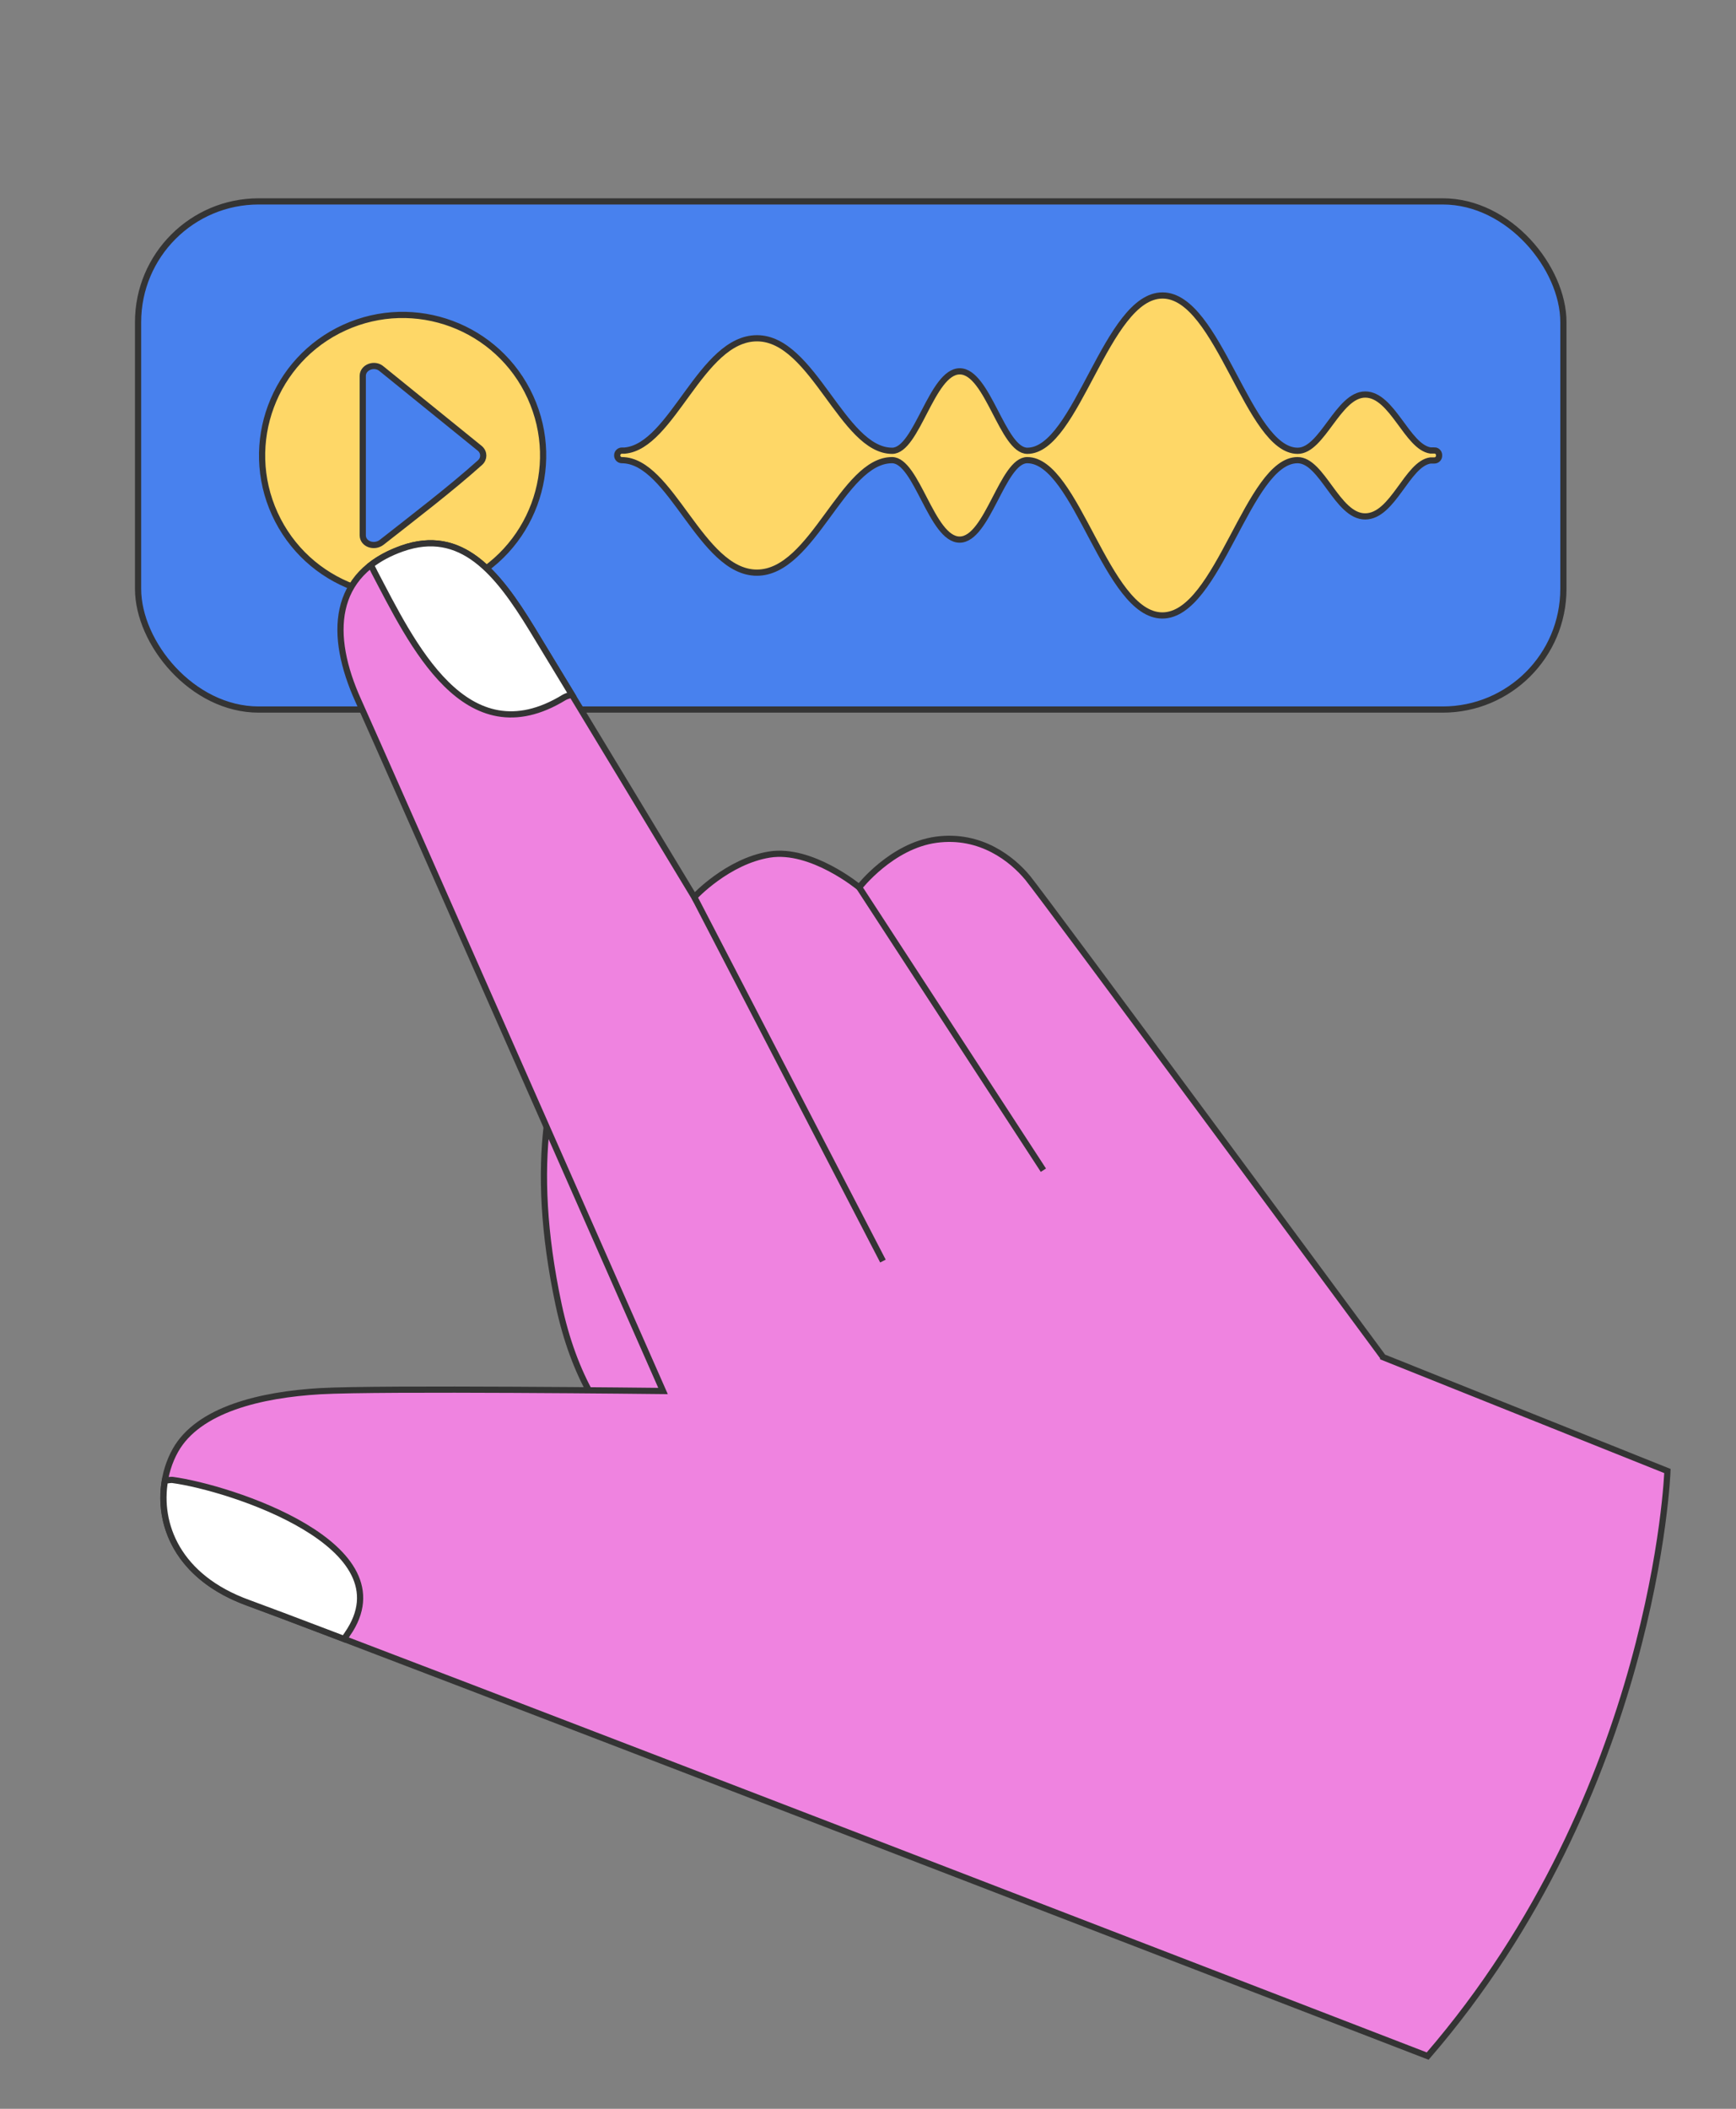 <?xml version="1.0" encoding="UTF-8"?>
<svg xmlns="http://www.w3.org/2000/svg" id="g" data-name="Calque 7" viewBox="0 0 280 340">
  <rect x="0" y="0" width="280" height="340" fill="#808080" stroke="none"/>
  <g>
    <rect x="22.27" y="32.47" width="229.89" height="81.93" rx="19.46" ry="19.46" style="fill: #4881ee; stroke: #343434; stroke-miterlimit: 10;"></rect>
    <g>
      <circle cx="64.93" cy="73.44" r="22.66" transform="translate(-24.63 33.6) rotate(-24.54)" style="fill: #fed767; stroke: #343434; stroke-miterlimit: 10;"></circle>
      <path d="M58.51,60.62v25.68c0,1.43,1.86,2.07,3.06,1.13,5.13-4.03,11.07-8.56,15.85-12.84.7-.63.7-1.64,0-2.27l-15.85-12.84c-1.13-1.01-3.06-.29-3.06,1.13Z" style="fill: #4881ee; stroke: #343434; stroke-miterlimit: 10;"></path>
    </g>
    <g>
      <path d="M104.54,151.91s-24.32,11.97-14.45,58.4c9.87,46.42,57.58,30.17,57.58,30.17l-43.12-88.56Z" style="fill: #ef83e0; stroke: #343434; stroke-miterlimit: 10;"></path>
      <path d="M223.09,218.82l45.85,18.35s-1.85,51.73-38.67,94.33c0,0-175.61-67.82-190.16-73.05-14.54-5.23-15.77-17.55-11.83-24.59,3.7-6.61,13.77-9,23.36-9.56,9.59-.55,55.3-.03,55.3-.03,0,0-45.12-102.39-49.15-111.3-4.81-10.62-4.28-20.5,7.01-24.52,9.63-3.43,15.45,3.88,20.98,12.92,4.72,7.71,26.2,43.27,26.2,43.27,0,0,5.34-5.77,12.13-6.86,6.79-1.09,14.47,5.29,14.47,5.29,0,0,5.19-6.7,12.41-7.68,7.21-.98,12.3,3.17,14.76,6.14,2.46,2.97,57.34,77.29,57.34,77.29Z" style="fill: #ef83e0; stroke: #343434; stroke-miterlimit: 10;"></path>
      <path d="M56.02,263.48c9.98-14.34-19.03-23.65-28.21-24.87-.18-.02-.61.02-1.21.12-1.19,6.91,1.94,15.57,13.52,19.73,2.1.76,7.57,2.82,15.37,5.79.24-.36.43-.63.53-.77Z" style="fill: #fff; stroke: #343434; stroke-miterlimit: 10;"></path>
      <path d="M60.34,92.14c6.06,11.51,14.72,30.06,30.66,20.3.22-.13.65-.29,1.23-.46-2.84-4.68-5.21-8.59-6.44-10.61-5.53-9.03-11.34-16.34-20.98-12.92-1.99.71-3.64,1.6-4.99,2.65.2.41.38.77.52,1.03Z" style="fill: #fff; stroke: #343434; stroke-miterlimit: 10;"></path>
    </g>
    <path d="M231.36,72.63h-.64c-3.76-.56-6.15-9.02-10.52-9.02s-6.91,9.07-10.9,9.07c-7.98,0-12.76-25.04-21.8-25.04s-13.83,25.04-21.8,25.04c-3.99,0-6.38-12.81-10.9-12.81s-6.91,12.81-10.9,12.81c-7.98,0-12.76-18.14-21.8-18.14s-13.65,17.46-21.36,18.11h-.43c-.42,0-.76.34-.76.76v.03c0,.41.33.75.74.75h0s0,0,0,0h0s.01,0,.01,0c7.96.04,12.75,18.14,21.78,18.14s13.83-18.14,21.8-18.14c3.99,0,6.38,12.81,10.9,12.81s6.91-12.81,10.9-12.81c7.98,0,12.76,25.04,21.8,25.04s13.83-25.04,21.8-25.04c3.99,0,6.38,9.07,10.9,9.07s6.77-8.49,10.54-9.02h.63c.42,0,.76-.34.76-.76v-.1c0-.42-.34-.76-.76-.76Z" style="fill: #fed767; stroke: #343434; stroke-miterlimit: 10;"></path>
  </g>
  <line x1="111.99" y1="144.64" x2="142.41" y2="203.32" style="fill: #343434; stroke: #343434; stroke-miterlimit: 10;"></line>
  <line x1="138.58" y1="143.07" x2="168.29" y2="188.67" style="fill: none; stroke: #343434; stroke-miterlimit: 10;"></line>
</svg>
